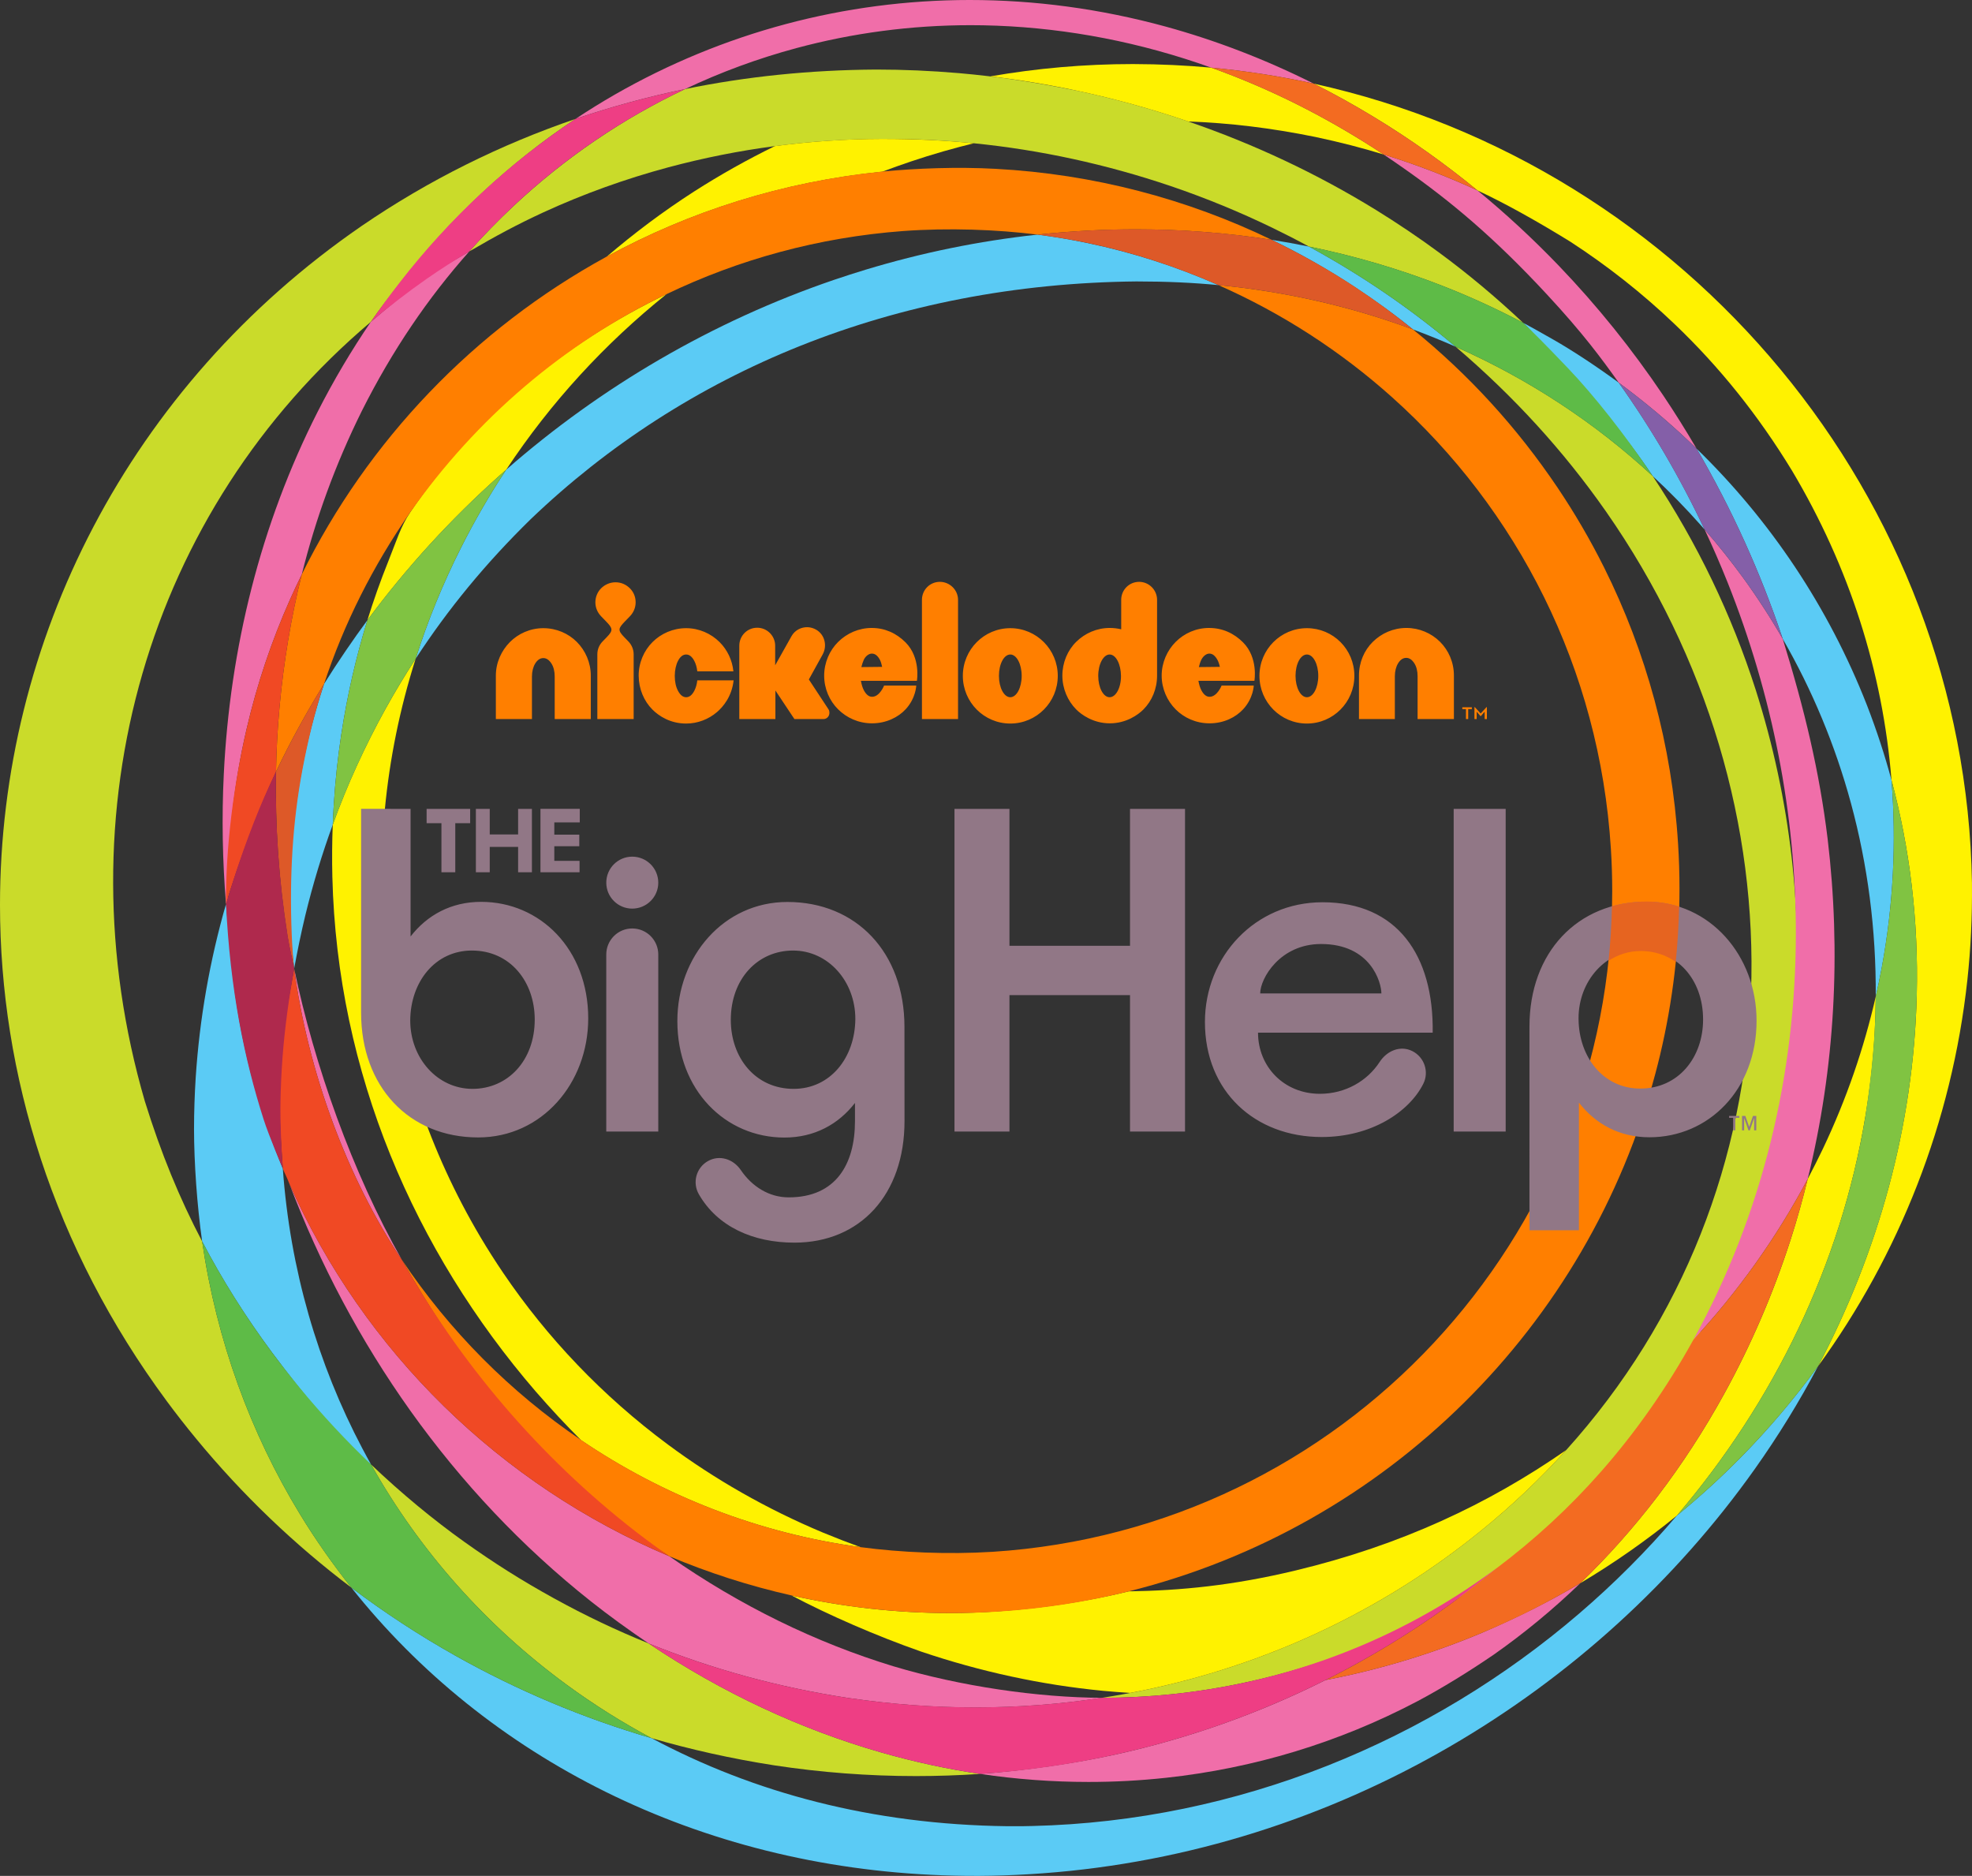 <?xml version="1.0" encoding="UTF-8" standalone="no"?>
<svg
   xmlns:dc="http://purl.org/dc/elements/1.1/"
   xmlns:cc="http://creativecommons.org/ns#"
   xmlns:rdf="http://www.w3.org/1999/02/22-rdf-syntax-ns#"
   xmlns:svg="http://www.w3.org/2000/svg"
   xmlns="http://www.w3.org/2000/svg"
   xmlns:sodipodi="http://sodipodi.sourceforge.net/DTD/sodipodi-0.dtd"
   xmlns:inkscape="http://www.inkscape.org/namespaces/inkscape"
   version="1.1"
   id="Layer_1"
   x="0px"
   y="0px"
   width="415.19"
   height="394.906"
   viewBox="0 0 415.19 394.906"
   enable-background="new 0 0 1000 951.121"
   xml:space="preserve"
   sodipodi:docname="Nickelodeon_The_Big_Help_2010.svg"
   inkscape:version="1.0.2-2 (e86c870879, 2021-01-15)"
   inkscape:export-filename="C:\Users\tjdru\OneDrive\Pictures\Logos\TV\nickelodeonthebighelplogo2010.png"
   inkscape:export-xdpi="231.2197"
   inkscape:export-ydpi="231.2197"><rect x="0" y="0" width="415.19" height="394.906" fill="#333333" stroke="none"/><defs
   id="defs1798">
	
	
	
	
	
	
	
	
	
	
	
	
	
	
	
	
	
	
	
	
	
	
	
	
	
	
	
	
	
	
	
	
	
	
	
	
	
	
	
	
	
	
	
	
	
	
	
	
	
	
	
	
	
	
	
	
	
	
	
	
	
	
	
	
	
	
	
	
	
	
	
	
	
	
	
	
	
	
	
	
	
	
	
	
	
	
	
	
	
	
	
	
	
	
	
	
	
	
	
	
	
	
	
	
	
	
	
	
	
	
	
	
	
</defs><sodipodi:namedview
   pagecolor="#ffffff"
   bordercolor="#666666"
   borderopacity="1"
   objecttolerance="10"
   gridtolerance="10"
   guidetolerance="10"
   inkscape:pageopacity="0"
   inkscape:pageshadow="2"
   inkscape:window-width="1366"
   inkscape:window-height="705"
   id="namedview1796"
   showgrid="false"
   inkscape:snap-global="true"
   inkscape:zoom="1"
   inkscape:cx="167.77249"
   inkscape:cy="245.12846"
   inkscape:window-x="-8"
   inkscape:window-y="-8"
   inkscape:window-maximized="1"
   inkscape:current-layer="layer1"
   showguides="true"
   inkscape:guide-bbox="true"
   inkscape:document-rotation="0"
   inkscape:snap-bbox="false"
   inkscape:bbox-nodes="true"
   inkscape:snap-nodes="true" />

<g
   inkscape:groupmode="layer"
   id="layer1"
   inkscape:label="Layer 1"
   transform="translate(-256.903,-278.11)"
   style="opacity:1"><g
     id="g3070"><path
       fill="#5bcbf5"
       d="m 653.097,481.776 c -0.38,2.047 -0.804,4.094 -1.272,6.138 0.098,-14.149 -1.712,-27.774 -5.206,-40.67 -3.33,-12.284 -8.187,-23.89 -14.371,-34.633 -4.644,-13.914 -10.744,-27.384 -18.148,-40.063 15.52,15.091 27.777,33.328 35.895,54.07 2.055,5.321 3.733,10.464 5.15,15.724 1.046,12.993 0.395,26.246 -2.047,39.434 z"
       id="path1571"
       style="stroke:none;stroke-width:0.415"
       sodipodi:nodetypes="cccccccc" /><path
       style="fill:#5bcbf5;fill-opacity:1;stroke:none;stroke-width:0.415"
       d="m 432.521,337.017 c 2.214,-0.751 4.403,-1.456 6.639,-2.135 11.707,-3.547 23.806,-6.039 36.179,-7.381 3.621,0.457 7.144,1.063 10.65,1.798 9.524,1.995 18.717,4.976 27.446,8.832 -5.361,-0.513 -10.82,-0.771 -17.265,-0.774 -51.092,0.511 -95.033,18.942 -127.53,50.048 -9.532,9.327 -17.43,18.95 -24.226,29.383 2.503,-7.895 5.683,-15.719 9.564,-23.412 2.874,-5.711 6.057,-11.195 9.504,-16.392 19.934,-17.45 43.398,-31.218 69.038,-39.968 z"
       id="path76"
       sodipodi:nodetypes="ccccccccccc" /><path
       style="fill:#5bcbf5;fill-opacity:1;stroke:none;stroke-width:0.415"
       d="m 563.393,351.112 c -2.918,-1.3 -6.151,-2.596 -8.989,-3.649 -3.926,-3.186 -8.117,-6.213 -12.353,-8.998 -5.557,-3.653 -11.385,-6.956 -17.407,-9.869 2.634,0.418 5.27,0.89 7.851,1.418 10.873,5.902 21.241,12.945 30.899,21.099 z"
       id="path1575"
       sodipodi:nodetypes="cccccc" /><path
       fill="#5bcbf5"
       d="m 615.793,389.581 c -0.269,-0.31 -0.538,-0.617 -0.815,-0.923 -3.192,-3.602 -6.56,-7.047 -10.107,-10.325 -5.809,-8.725 -13.067,-17.082 -18.414,-22.681 -5.347,-5.598 -6.806,-7.634 -8.873,-9.587 1.268,0.673 2.572,1.374 6.39,3.554 3.818,2.179 8.892,5.487 13.741,9.047 6.941,9.739 12.996,20.119 18.077,30.915 z"
       id="path1579"
       style="stroke:none;stroke-width:0.415"
       sodipodi:nodetypes="cccccccc" /><path
       fill="#5bcbf5"
       d="m 334.254,408.672 c -2.409,7.789 -4.256,15.843 -5.508,24.113 -0.722,4.776 -1.248,9.619 -1.557,14.532 -0.094,1.457 -0.171,2.923 -0.228,4.397 -2.259,6.187 -4.191,12.561 -5.777,19.094 -0.882,3.654 -1.715,7.728 -2.348,11.209 -0.244,-2.228 -0.566,-4.724 -0.7,-6.991 -0.742,-11.839 0.273,-23.863 2.36,-35.023 1.15,-6.112 2.708,-12.106 4.634,-17.918 2.883,-4.619 6.244,-9.517 9.125,-13.414 z"
       id="path1583"
       style="stroke:none;stroke-width:0.415"
       sodipodi:nodetypes="cccccccccc" /><path
       fill="#5bcbf5"
       d="m 474.247,662.514 c 43.481,-1.046 83.858,-17.918 115.087,-44.683 7.412,-6.353 14.314,-13.264 20.613,-20.654 4.783,-3.906 9.34,-8.068 13.662,-12.465 5.802,-5.907 11.19,-12.291 16.07,-18.981 -3.938,7.458 -8.418,14.722 -13.322,21.636 -33.424,47.098 -88.189,80.544 -149.876,85.101 -7.473,0.552 -14.151,0.673 -21.094,0.425 -51.541,-1.84 -96.052,-24.747 -124.517,-60.569 6.996,5.28 14.302,10.047 21.856,14.298 13.144,7.394 27.042,13.214 41.373,17.405 21.514,11.501 46.452,18.176 74.874,18.529 2.425,0.03 3.844,-0.009 5.275,-0.043 z"
       id="path1587"
       style="stroke:none;stroke-width:0.415"
       sodipodi:nodetypes="cccccccccccccc" /><path
       fill="#5bcbf5"
       d="m 297.753,515.81 c 0.007,-3.706 0.127,-7.294 0.353,-10.848 0.826,-12.569 2.998,-24.755 6.382,-36.544 0.192,2.362 0.424,4.725 0.701,7.08 0.33,5.231 0.922,10.387 1.761,15.447 1.92,11.572 5.141,22.671 9.495,33.155 1.537,21.253 7.367,41.162 16.75,58.941 0.614,1.166 1.217,2.27 1.829,3.362 0,0 -6.453,-4.289 -20.805,-23.516 -5.65,-7.601 -10.57,-15.432 -14.758,-23.442 -1.099,-7.817 -1.693,-16.53 -1.709,-23.636 z"
       id="path1591"
       style="stroke:none;stroke-width:0.415"
       sodipodi:nodetypes="ccccccccccc" /><path
       id="path1595"
       style="fill:#cadb2a;fill-opacity:1;stroke:none;stroke-width:0.415"
       d="m 563.393,351.113 c 12.298,10.505 22.712,21.925 31.584,34.597 43.031,61.598 41.328,142.672 -8.341,197.68 -5.394,5.968 -11.354,11.641 -17.885,16.939 -21.261,17.276 -45.642,28.346 -71.058,33.615 -2.926,0.607 -6.065,1.168 -8.765,1.583 4.855,0 9.687,-0.248 14.477,-0.737 3.628,-0.366 7.241,-0.876 10.816,-1.523 20.808,-3.764 41.968,-12.219 59.385,-25.239 16.198,-13.504 29.203,-28.965 39.068,-45.642 25.117,-42.447 28.589,-92.804 13.875,-139.068 -5.043,-15.739 -12.266,-30.843 -21.679,-44.985 -12.043,-11.161 -26.011,-20.364 -41.478,-27.22 z"
       sodipodi:nodetypes="ccccccccccccc" /><path
       id="path1599"
       style="fill:#cadb2a;fill-opacity:1;stroke:none;stroke-width:0.415"
       d="m 365.076,321.434 c -3.245,3.036 -6.372,6.235 -9.369,9.609 5.607,-3.272 10.131,-5.703 15.55,-8.206 8.504,-3.912 17.314,-7.072 26.32,-9.494 7.552,-2.017 14.888,-3.47 22.432,-4.472 7.608,-1.003 15.292,-1.518 23.219,-1.532 6.382,-0.011 12.558,0.312 18.713,0.931 13.929,1.399 27.766,4.38 41.503,9.028 7.488,2.557 14.52,5.455 21.378,8.779 2.58,1.248 5.141,2.562 7.672,3.936 9.72,1.984 19.088,4.755 28.024,8.241 5.867,2.287 11.588,4.922 17.067,7.811 -5.655,-5.338 -11.619,-10.323 -17.801,-14.869 -4.084,-3.025 -8.849,-6.21 -13.069,-8.818 -12.567,-7.744 -25.845,-13.963 -39.621,-18.688 -7.758,-2.656 -15.626,-4.827 -23.588,-6.512 -8.969,-1.802 -16.296,-2.934 -24.696,-3.671 -5.983,-0.507 -11.698,-0.754 -17.414,-0.754 -14.05,0.083 -27.431,1.482 -40.244,4.104 -13.04,6.169 -25.227,14.425 -36.076,24.578 z"
       sodipodi:nodetypes="cccccccccccccccccccc" /><path
       fill="#cadb2a"
       d="m 376.178,632.752 c -16.911,-12.389 -30.923,-28.149 -41.152,-46.347 6.397,6.099 13.165,11.672 19.545,16.225 6.38,4.552 12.194,8.215 18.921,11.928 6.727,3.713 13.272,6.806 19.959,9.511 15.61,10.474 32.095,18.107 48.844,22.92 6.943,1.999 13.959,3.519 20.951,4.558 -4.485,0.304 -9.01,0.456 -13.503,0.456 -10.001,-10e-5 -19.99,-0.76 -29.872,-2.267 -8.96,-1.393 -17.676,-3.352 -25.77,-5.709 -6.28,-3.358 -12.263,-7.125 -17.921,-11.275 z"
       id="path1607"
       style="stroke:none;stroke-width:0.415"
       sodipodi:nodetypes="ccccccccccc" /><path
       fill="#cadb2a"
       d="M 292.006,573.058 C 268.131,540.763 256.907,504.321 256.903,468.61 c -0.003,-55.479 27.095,-109.186 76.148,-142.937 14.147,-9.687 29.325,-17.165 45.021,-22.53 -13.862,9.197 -26.338,20.857 -37.032,34.643 -2.031,2.617 -4.165,5.31 -6.061,8.082 -47.015,39.748 -65.349,102.97 -47.581,164.072 3.425,11.014 7.278,20.369 12.064,29.505 3.062,20.951 10.184,40.326 20.609,57.439 3.257,5.349 6.917,10.55 10.798,15.44 -11.881,-8.982 -22.948,-19.512 -32.755,-31.448 -2.11,-2.555 -4.136,-5.154 -6.109,-7.818 z"
       id="path1611"
       style="stroke:none;stroke-width:0.415"
       sodipodi:nodetypes="cccccccccccc" /><path
       fill="#5ebb47"
       d="m 587.063,355.653 c 5.345,5.596 11.994,13.957 17.808,22.68 -12.039,-11.142 -26.011,-20.365 -41.478,-27.22 -9.654,-8.158 -20.029,-15.192 -30.899,-21.1 9.72,1.984 19.088,4.752 28.024,8.242 5.867,2.287 11.55,4.892 17.066,7.81 2.104,1.985 4.134,3.992 9.479,9.588 z"
       id="path1615"
       style="stroke:none;stroke-width:0.415"
       sodipodi:nodetypes="ccccccc" /><path
       fill="#5ebb47"
       d="m 320.071,596.886 c -10.425,-17.113 -17.547,-36.49 -20.609,-57.439 4.199,8.003 9.108,15.839 14.755,23.44 1.871,2.501 3.779,4.935 5.74,7.318 4.741,5.753 9.776,11.157 15.068,16.2 10.233,18.198 24.237,33.957 41.152,46.352 5.659,4.144 11.643,7.915 17.922,11.271 -14.326,-4.191 -28.228,-10.011 -41.372,-17.405 -7.558,-4.25 -14.816,-8.981 -21.857,-14.298 -3.922,-4.925 -7.542,-10.09 -10.799,-15.439 z"
       id="path1619"
       style="stroke:none;stroke-width:0.415"
       sodipodi:nodetypes="cccccccccc" /><path
       fill="#f06ea9"
       d="m 463.244,651.547 c 9.671,-0.703 20.157,-2.249 28.673,-4.114 15.121,-3.347 29.928,-8.55 44.079,-15.651 11.517,-2.208 22.574,-5.585 33.064,-10.002 7.554,-3.265 14.078,-6.535 20.557,-10.378 -5.74,5.532 -11.84,10.557 -18.172,15.004 -5.268,3.61 -11.188,7.24 -16.148,9.86 -16.565,8.717 -34.467,14.107 -52.902,16.098 -5.398,0.585 -10.837,0.876 -16.304,0.876 -7.583,0 -15.223,-0.563 -22.847,-1.694 z"
       id="path1623"
       style="stroke:none;stroke-width:0.415"
       sodipodi:nodetypes="cccccccccc" /><path
       style="fill:#f06ea9;fill-opacity:1;stroke:none;stroke-width:0.415"
       d="m 317.825,527.305 c 15.696,35.414 44.511,63.439 79.981,78.413 15.04,10.512 30.955,18.211 47.141,23.154 14.247,4.262 30.51,6.595 43.97,6.654 -8.819,1.357 -17.743,2.028 -26.684,2.028 -8.725,-3e-5 -17.462,-0.637 -26.726,-1.991 -14.711,-2.249 -28.646,-6.065 -42.057,-11.494 -4.254,-2.88 -8.378,-5.872 -12.107,-8.823 -14.595,-11.564 -27.254,-25.065 -37.967,-40.046 -10.637,-14.918 -19.158,-31.037 -25.55,-47.895 z"
       id="path80"
       sodipodi:nodetypes="cccccccccc" /><path
       style="fill:#f06ea9;fill-opacity:1;stroke:none;stroke-width:0.415"
       d="m 318.835,482.017 c 4.281,20.462 12.24,42.871 22.66,61.274 C 330.007,526.098 321.714,503.681 318.835,482.017 Z"
       id="path1627"
       sodipodi:nodetypes="ccc" /><path
       fill="#f06ea9"
       d="m 320.442,399.029 c -0.86,1.748 -1.688,3.512 -2.483,5.298 -3.885,8.731 -6.967,17.865 -9.157,27.319 -2.642,11.393 -4.003,23.312 -3.91,35.438 -0.139,0.46 -0.27,0.872 -0.404,1.334 -0.746,-9.077 -0.912,-18.197 -0.472,-27.24 1.284,-26.594 7.746,-52.71 19.769,-76.389 3.388,-6.659 7.126,-12.964 11.195,-18.921 3.694,-3.127 7.591,-6.46 11.652,-9.287 2.967,-2.071 5.993,-3.691 9.075,-5.539 -8.647,9.722 -16.222,20.829 -22.633,33.6 -5.575,11.246 -9.709,22.655 -12.632,34.387 z"
       id="path1631"
       style="stroke:none;stroke-width:0.415"
       sodipodi:nodetypes="cccccccccccc" /><path
       fill="#f06ea9"
       d="m 461.103,278.11 c 13.593,0 27.413,1.825 41.232,5.6 10.475,2.875 20.945,6.88 31.145,11.998 -7.004,-1.541 -14.261,-2.674 -21.554,-3.355 -14.962,-5.357 -30.092,-8.245 -45.162,-8.835 -1.951,-0.073 -3.724,-0.106 -5.49,-0.106 -12.541,0 -24.861,1.641 -36.709,4.83 -8.052,2.166 -15.883,5.047 -23.414,8.614 -7.803,1.614 -15.512,3.706 -23.079,6.287 2.683,-1.776 5.398,-3.466 8.258,-5.109 22.715,-13.024 48.321,-19.924 74.772,-19.924 z"
       id="path1635"
       style="stroke:none;stroke-width:0.415"
       sodipodi:nodetypes="ccccccccccc" /><path
       fill="#f06ea9"
       d="m 641.697,454.693 c 2.854,23.892 1.574,48.173 -4.199,71.618 -6.613,12.461 -14.777,23.84 -24.07,33.844 14.663,-26.587 21.571,-56.08 21.579,-85.607 0.004,-25.053 -4.941,-50.169 -14.365,-73.813 -1.555,-3.883 -3.149,-7.542 -4.849,-11.156 2.842,3.251 5.532,6.629 8.08,10.119 3.009,4.146 5.822,8.478 8.374,12.913 4.626,14.953 7.728,27.962 9.45,42.081 z"
       id="path1651"
       style="stroke:none;stroke-width:0.415"
       sodipodi:nodetypes="ccccccccc" /><path
       fill="#f06ea9"
       d="m 552.447,313.538 c -1.403,-0.991 -2.813,-1.959 -4.244,-2.907 6.682,2.059 13.308,4.583 19.768,7.563 5.962,4.896 11.608,10.121 17.071,15.797 8.207,8.556 15.512,17.662 22.004,27.306 2.461,3.661 4.824,7.443 7.054,11.251 -1.203,-1.17 -2.452,-2.35 -3.692,-3.481 -4.036,-3.673 -8.272,-7.143 -12.691,-10.401 -3.698,-5.179 -7.484,-10.336 -15.079,-18.529 -11.263,-12.15 -20.419,-19.746 -30.191,-26.599 z"
       id="path1655"
       style="stroke:none;stroke-width:0.415"
       sodipodi:nodetypes="cccccccccc" /><path
       fill="#845fa8"
       d="m 632.247,412.612 c -2.568,-4.46 -5.365,-8.768 -8.378,-12.913 -2.544,-3.49 -5.239,-6.87 -8.077,-10.117 -5.084,-10.796 -11.286,-21.386 -18.077,-30.915 4.428,3.257 8.655,6.729 12.687,10.402 1.244,1.128 2.466,2.279 3.696,3.48 7.43,12.705 13.504,26.149 18.148,40.063 z"
       id="path1659"
       style="stroke:none;stroke-width:0.415"
       sodipodi:nodetypes="ccccccc" /><path
       style="fill:#fff200;fill-opacity:1;stroke:none;stroke-width:0.415"
       d="m 586.63,583.387 c -5.389,5.975 -11.354,11.643 -17.878,16.942 -21.265,17.276 -45.645,28.351 -71.064,33.615 -0.933,0.198 -1.871,0.381 -2.812,0.554 -1.912,-0.121 -3.812,-0.261 -5.712,-0.44 -13.026,-1.254 -25.88,-4.055 -38.302,-8.254 -9.416,-3.293 -19.497,-7.689 -27.312,-11.826 10.824,2.433 22.056,3.715 33.561,3.715 12.621,-0.047 26.294,-1.842 37.434,-4.576 10.955,-0.171 21.875,-1.21 35.179,-4.408 22.152,-5.324 40.488,-13.931 56.905,-25.321 z"
       id="path64"
       sodipodi:nodetypes="ccccccccccc" /><path
       style="fill:#fff200;fill-opacity:1;stroke:none;stroke-width:0.415"
       d="m 338.072,427.331 c 1.993,-3.598 4.11,-7.114 6.343,-10.545 -13.356,42.056 -7.567,85.945 13.617,121.708 1.562,2.627 3.152,5.129 4.819,7.587 9.255,13.656 20.886,25.892 34.653,36.112 9.846,7.302 20.768,13.568 32.697,18.566 2.82,1.159 5.348,2.134 7.888,3.052 -21.494,-2.928 -41.54,-10.794 -58.848,-22.525 -3.198,-3.19 -6.305,-6.523 -9.542,-10.242 -25.53,-29.624 -41.809,-67.04 -42.82,-108.365 -0.09,-3.669 -0.059,-7.333 0.081,-10.965 3.093,-8.516 6.821,-16.626 11.111,-24.382 z"
       id="path1663"
       sodipodi:nodetypes="ccccccccccccc" /><path
       style="fill:#fff200;fill-opacity:1;stroke:none;stroke-width:0.415"
       d="m 397.219,340.041 c -12.875,10.329 -24.318,22.702 -33.736,36.943 -0.465,0.407 -0.934,0.821 -1.398,1.235 -10.316,9.201 -19.665,19.439 -27.83,30.452 1.28,-4.134 2.724,-8.23 4.422,-12.449 1.698,-4.219 2.57,-7.267 4.59,-10.254 13.552,-20.035 32.353,-35.542 53.952,-45.927 z"
       id="path68"
       sodipodi:nodetypes="ccccccc" /><path
       style="fill:#fff200;fill-opacity:1;stroke:none;stroke-width:0.415"
       d="m 442.455,307.351 c 7.155,-0.01 13.331,0.304 19.484,0.921 -1.978,0.479 -3.946,1.001 -6.452,1.711 -4.69,1.352 -8.778,2.752 -12.827,4.271 -20.93,2.107 -40.538,8.351 -58.003,17.875 5.711,-4.884 11.746,-9.429 18.326,-13.67 5.643,-3.613 11.276,-6.756 17.062,-9.593 7.571,-1 15.256,-1.505 22.411,-1.515 z"
       id="path1667"
       sodipodi:nodetypes="cccccccc" /><path
       fill="#fff200"
       d="m 543.893,307.868 c 1.456,0.897 2.891,1.821 4.309,2.764 -4.513,-1.386 -9.058,-2.568 -14.365,-3.692 -9.362,-1.909 -18.075,-2.937 -26.775,-3.263 -7.726,-2.642 -15.594,-4.813 -23.556,-6.501 -5.981,-1.268 -12.015,-2.27 -18.073,-2.992 9.74,-1.696 19.765,-2.589 30.002,-2.589 5.771,0.014 11.168,0.276 16.491,0.759 10.832,3.867 21.509,9.013 31.967,15.514 z"
       id="path1671"
       style="stroke:none;stroke-width:0.415"
       sodipodi:nodetypes="ccccccccc" /><path
       fill="#80c342"
       d="m 362.084,378.221 c 0.465,-0.414 0.933,-0.827 1.398,-1.237 -3.449,5.214 -6.629,10.683 -9.503,16.391 -3.882,7.698 -7.061,15.521 -9.564,23.412 -2.234,3.426 -4.35,6.947 -6.343,10.545 -4.293,7.756 -8.007,15.897 -11.11,24.382 0.06,-1.474 0.134,-2.935 0.228,-4.397 0.31,-4.914 0.835,-9.756 1.561,-14.532 1.247,-8.269 3.092,-16.306 5.504,-24.113 8.172,-11.029 17.515,-21.251 27.829,-30.45 z"
       id="path1675"
       style="stroke:none;stroke-width:0.415"
       sodipodi:nodetypes="cccccccccc" /><path
       fill="#fff200"
       d="m 589.617,611.402 c 11.526,-11.109 21.802,-24.429 30.302,-39.87 5.74,-10.433 10.364,-21.268 13.948,-32.346 1.382,-4.279 2.564,-8.529 3.632,-12.875 1.103,-2.104 2.305,-4.475 3.225,-6.413 4.966,-10.47 8.643,-21.19 11.101,-31.984 -0.012,2.465 -0.09,4.943 -0.22,7.441 -0.322,5.971 -0.991,11.891 -1.957,17.719 -5.162,31.268 -19.288,60.174 -39.701,84.104 -6.393,5.21 -13.224,9.994 -20.331,14.224 z"
       id="path1685"
       style="stroke:none;stroke-width:0.415"
       sodipodi:nodetypes="cccccccccc" /><path
       fill="#fff200"
       d="m 639.679,565.732 c 12.667,-24 20.116,-50.586 20.785,-78.14 0.387,-15.794 -1.484,-30.964 -5.32,-45.25 -1.831,-22.817 -8.864,-44.845 -20.927,-65.12 -7.127,-11.695 -15.288,-21.887 -24.824,-30.966 -6.653,-6.346 -13.976,-12.142 -21.922,-17.3 -6.67,-4.114 -13.443,-7.932 -19.5,-10.761 -6.849,-5.614 -14.117,-10.789 -21.79,-15.443 -4.199,-2.552 -8.435,-4.898 -12.695,-7.039 78.741,17.337 137.261,87.14 138.598,168.253 0.069,7.232 -0.257,13.832 -0.964,20.43 -3.265,30.041 -14.412,57.933 -31.441,81.336 z"
       id="path1689"
       style="stroke:none;stroke-width:0.415"
       sodipodi:nodetypes="cccccccccccc" /><path
       fill="#80c342"
       d="m 623.604,584.71 c -4.313,4.399 -8.875,8.561 -13.657,12.47 20.392,-23.914 34.539,-52.839 39.705,-84.11 1.366,-8.957 2.11,-16.852 2.173,-25.156 0.465,-2.044 0.893,-4.091 1.272,-6.137 2.442,-13.188 3.09,-26.435 2.047,-39.435 3.841,14.29 5.704,29.458 5.32,45.249 -0.668,27.554 -8.089,54.104 -20.785,78.141 -4.909,6.734 -10.269,13.071 -16.075,18.978 z"
       id="path1693"
       style="stroke:none;stroke-width:0.415"
       sodipodi:nodetypes="ccccccccc" /><path
       fill="#f36b21"
       d="m 594.027,587.867 c 7.212,-8.207 13.731,-17.447 19.402,-27.712 9.324,-10.052 17.438,-21.349 24.07,-33.844 -1.048,4.312 -2.255,8.595 -3.633,12.874 -3.584,11.081 -8.208,21.913 -13.948,32.346 -8.5,15.444 -18.733,28.732 -30.301,39.871 -1.963,1.171 -3.908,2.274 -5.877,3.338 -4.754,2.581 -9.655,4.935 -14.681,7.044 -10.489,4.413 -21.546,7.789 -33.063,9.999 1.133,-0.569 2.255,-1.148 3.38,-1.737 11.212,-5.908 21.987,-13.026 32.503,-21.708 8.148,-6.121 15.441,-12.846 22.148,-20.47 z"
       id="path1697"
       style="stroke:none;stroke-width:0.415"
       sodipodi:nodetypes="cccccccccccc" /><path
       fill="#f36b21"
       d="m 546.18,302.752 c 7.672,4.655 14.938,9.823 21.791,15.443 -6.482,-2.99 -13.083,-5.507 -19.769,-7.56 -1.419,-0.944 -2.854,-1.868 -4.309,-2.768 -10.458,-6.497 -21.168,-11.648 -31.967,-15.513 7.293,0.674 14.501,1.806 21.554,3.355 4.314,2.154 8.501,4.493 12.7,7.043 z"
       id="path1703"
       style="stroke:none;stroke-width:0.415"
       sodipodi:nodetypes="ccccccc" /><path
       style="fill:#ff7f00;fill-opacity:1;stroke:none;stroke-width:0.415"
       d="m 554.403,347.463 c -12.81,-4.752 -26.598,-7.954 -40.969,-9.332 13.417,5.928 25.749,13.923 36.574,23.618 26.284,23.532 43.688,57.025 46.056,95.079 0.192,2.963 0.279,5.913 0.279,8.842 -0.02,72.998 -56.748,134.407 -130.478,139.123 -9.311,0.583 -19.3,0.146 -27.766,-0.981 -21.506,-2.93 -41.554,-10.825 -58.869,-22.557 -14.864,-10.069 -27.707,-22.959 -37.736,-37.968 12.308,21.746 27.849,41.325 48.436,57.313 2.546,1.956 5.654,3.566 7.885,5.122 8.232,3.472 16.819,6.238 25.707,8.244 10.853,2.444 22.085,3.725 33.586,3.725 3.31,-1.1e-4 6.646,-0.108 10.001,-0.322 9.41,-0.605 18.575,-2.046 27.439,-4.254 54.499,-13.584 96.805,-55.971 110.896,-109.057 l 2.3e-4,2.1e-4 c 0.344,-1.278 0.661,-2.556 0.971,-3.843 2.678,-11.268 4.096,-22.996 4.093,-35.006 0,-3.136 -0.099,-6.291 -0.299,-9.46 -1.296,-20.87 -6.756,-40.482 -15.576,-58.175 -2.922,-5.841 -6.155,-11.389 -9.779,-16.783 -8.524,-12.663 -18.72,-23.833 -30.45,-33.33 z"
       id="path2197"
       sodipodi:nodetypes="ccccccccccccccccccccccc" /><path
       style="fill:#ff7f00;fill-opacity:1;stroke:none;stroke-width:0.415"
       d="m 397.22,340.041 c 15.222,-7.316 32.018,-11.964 49.834,-13.295 9.5,-0.693 19.682,-0.334 28.286,0.754 7.217,-0.758 13.943,-1.107 20.735,-1.111 9.776,0 19.321,0.755 28.568,2.207 -17.788,-8.598 -37.465,-13.84 -58.164,-14.947 -8.023,-0.44 -16.652,-0.11 -23.839,0.578 -20.923,2.101 -40.517,8.354 -58.061,17.934 -27.836,15.233 -50.239,38.686 -64.137,66.868 -1.17,4.646 -2.115,9.295 -2.898,14.004 -1.492,9.034 -2.378,18.32 -2.529,27.532 3,-6.295 6.433,-12.538 10.114,-18.48 4.228,-12.765 10.257,-24.755 18.126,-36.109 13.942,-19.779 32.362,-35.549 53.964,-45.935 z"
       id="path1707"
       sodipodi:nodetypes="cccccccccccccc" /><path
       fill="#f04924"
       d="m 341.494,543.288 c 12.313,21.743 28.754,41.328 49.339,57.313 2.548,1.955 4.75,3.565 6.972,5.118 -35.469,-14.974 -64.285,-42.999 -79.981,-78.413 -0.419,-1.165 -1.061,-2.325 -1.379,-3.204 -0.31,-4.505 -0.731,-9.73 -0.642,-14.347 -0.449,-9.485 1.578,-19.66 3.031,-27.738 2.883,21.663 11.171,44.085 22.659,61.271 z"
       id="path1719"
       style="stroke:none;stroke-width:0.415"
       sodipodi:nodetypes="cccccccc" /><path
       fill="#f04924"
       d="m 308.807,431.649 c 2.185,-9.456 5.267,-18.589 9.153,-27.324 0.795,-1.781 1.623,-3.549 2.483,-5.298 -1.154,4.625 -2.116,9.297 -2.895,14.007 -1.496,9.034 -2.378,18.318 -2.532,27.532 -4.013,8.594 -8.089,19.686 -10.527,27.853 -0.09,-12.129 1.668,-25.381 4.319,-36.77 z"
       id="path1721"
       style="stroke:none;stroke-width:0.415"
       sodipodi:nodetypes="ccccccc" /><path
       fill="#ee3e84"
       d="m 393.449,624.069 c 15.614,10.48 32.092,18.102 48.848,22.923 6.938,1.995 13.954,3.515 20.946,4.555 2.222,-0.153 4.424,-0.343 6.634,-0.572 7.391,-0.755 14.754,-1.931 22.039,-3.54 16.328,-3.614 32.293,-9.393 47.459,-17.393 11.212,-5.907 21.987,-13.026 32.13,-21.395 0.208,-0.176 0.437,-0.355 0.645,-0.526 -17.388,12.966 -37.174,21.392 -57.929,25.144 -8.317,1.503 -16.789,2.259 -25.338,2.259 -17.442,2.676 -35.249,2.684 -53.379,0.039 -14.713,-2.247 -28.647,-6.069 -42.056,-11.494 z"
       id="path1733"
       style="stroke:none;stroke-width:0.415"
       sodipodi:nodetypes="ccccccccccccc" /><path
       fill="#ee3e84"
       d="m 334.98,345.869 c 3.702,-3.127 7.722,-6.248 11.774,-9.069 2.972,-2.076 5.863,-3.904 8.953,-5.757 2.993,-3.365 6.254,-6.704 9.491,-9.731 10.836,-10.142 22.908,-18.275 35.953,-24.456 -7.811,1.617 -15.5,3.702 -23.079,6.287 -13.865,9.202 -26.377,20.722 -37.079,34.521 -2.03,2.613 -4.122,5.44 -6.014,8.205 z"
       id="path1735"
       style="stroke:none;stroke-width:0.415"
       sodipodi:nodetypes="cccccccc" /><path
       fill="#917786"
       d="m 622.263,513.431 v 2.631 h -0.457 v -2.631 h -0.852 v -0.406 h 2.157 v 0.406 z m 3.959,2.631 v -2.535 h -0.017 l -0.889,2.535 h -0.289 l -0.893,-2.535 h -0.016 v 2.535 H 623.674 v -3.036 h 0.697 l 0.811,2.304 0.799,-2.304 h 0.693 v 3.036 z"
       id="path1737"
       style="stroke:none;stroke-width:0.415"
       sodipodi:nodetypes="ccccccccccccccccccccccccc" /><path
       fill="#dd5928"
       d="m 318.322,474.796 c -0.485,-12.102 0.159,-23.491 2.25,-34.645 1.162,-6.158 2.612,-12.208 4.557,-18.066 -3.694,5.958 -7.093,12.165 -10.114,18.48 -0.191,11.318 0.551,22.743 2.412,34.555 0.446,2.724 0.98,4.725 1.408,6.896 -0.249,-2.255 -0.42,-4.927 -0.513,-7.221 z"
       id="path1739"
       style="stroke:none;stroke-width:0.415"
       sodipodi:nodetypes="ccccccc" /><path
       fill="#af294d"
       d="m 315.015,440.565 c -0.84,1.749 -1.659,3.502 -2.438,5.28 -3.037,6.935 -5.936,15.293 -8.089,22.573 0.868,18.043 3.857,32.632 7.902,45.295 1.146,3.59 4.056,10.387 4.056,10.387 -0.306,-4.491 -0.575,-9.596 -0.489,-14.197 0.061,-3.061 0.2,-6.138 0.433,-9.235 0.477,-6.297 1.365,-12.596 2.445,-18.652 -0.428,-2.179 -0.929,-4.221 -1.374,-6.944 -1.867,-11.813 -2.638,-23.194 -2.446,-34.508 z"
       id="path1741"
       style="stroke:none;stroke-width:0.415"
       sodipodi:nodetypes="cccccccccc" /><path
       fill="#dd5928"
       d="m 475.339,327.5 c 3.572,0.463 7.208,1.061 10.694,1.79 9.52,1.996 18.672,4.989 27.4,8.841 14.404,1.374 28.139,4.574 40.969,9.332 -3.946,-3.202 -8.048,-6.207 -12.308,-9.004 -5.537,-3.641 -11.456,-6.959 -17.453,-9.863 -9.736,-1.541 -19.659,-2.29 -29.982,-2.211 -6.531,0.03 -13.3,0.47 -19.321,1.115 z"
       id="path1743"
       style="stroke:none;stroke-width:0.415"
       sodipodi:nodetypes="cccccccc" /><path
       id="polygon1745"
       style="fill:#917786;stroke:none;stroke-width:0.415"
       d="m 457.862,448.39 v 67.927 h 11.575 v -28.715 h 25.382 v 28.716 h 11.582 v -67.929 h -11.582 v 28.828 h -25.382 v -28.828 z m 105.103,0 v 67.929 h 10.946 v -67.929 z M 358.194,467.964 c -6.315,0 -11.358,2.793 -14.848,7.287 V 448.39 l -10.416,-0.005 -8.5e-4,42.903 c -8.6e-4,15.604 10.115,26.271 24.649,26.271 13.421,6e-5 23.169,-11.417 23.169,-25.06 0,-14.553 -10.115,-24.535 -22.553,-24.535 z m 12.499,-19.578 v 13.353 h 8.231 v -2.41 h -5.316 v -3.069 h 5.259 v -2.445 h -5.259 v -2.577 h 5.361 v -2.852 z m -13.597,0.003 v 13.35 h 2.919 v -5.346 h 5.973 v 5.346 h 2.907 v -13.35 h -2.907 v 5.382 h -5.973 v -5.382 z m -10.374,0 v 3.012 h 3.122 v 10.338 h 2.915 v -10.338 h 3.134 v -3.012 z m 43.295,10.061 c -3.021,0 -5.466,2.445 -5.466,5.481 0,3.008 2.444,5.457 5.466,5.457 3.021,0 5.481,-2.45 5.481,-5.457 0,-3.036 -2.46,-5.481 -5.481,-5.481 z m 188.9,78.65 h 10.416 v -26.87 c 3.489,4.497 8.534,7.294 14.844,7.294 12.447,0 22.557,-9.986 22.557,-24.538 0,-13.64 -9.752,-25.06 -23.169,-25.06 -14.538,4e-5 -24.645,10.669 -24.645,26.271 z M 422.063,517.584 c 6.319,0 11.362,-2.793 14.848,-7.284 v 3.818 c 0,9.114 -4.053,16.057 -13.955,16.057 -4.101,0 -7.701,-2.242 -10.086,-5.753 -1.586,-2.338 -4.517,-3.27 -6.963,-1.86 -2.438,1.413 -3.273,4.528 -1.855,6.979 3.934,6.828 11.426,10.166 20.107,10.166 13.853,0 23.182,-10.133 23.182,-25.589 l -0.013,-19.858 c 0,-15.604 -10.115,-26.271 -24.645,-26.271 -13.417,0 -23.169,11.421 -23.169,25.06 -10e-6,14.557 10.115,24.535 22.55,24.535 z m 113.276,-49.533 c -14.188,0 -24.747,11.409 -24.747,25.212 0,14.647 10.559,24.208 24.592,24.208 10.412,0 18.382,-5.238 21.379,-11.197 1.277,-2.534 0.222,-5.616 -2.298,-6.887 -2.527,-1.268 -5.342,-0.092 -6.895,2.295 -2.593,3.978 -7.191,6.692 -12.573,6.692 -7.555,0 -13.026,-5.705 -13.026,-12.875 h 36.774 c 0.232,-16.189 -7.404,-27.449 -23.206,-27.449 z m -145.324,5.516 c -3.017,0 -5.467,2.451 -5.467,5.487 v 37.264 h 10.951 v -37.264 c 0,-3.035 -2.455,-5.487 -5.484,-5.487 z m 145.016,3.272 c 10.485,0 12.714,8.1 12.714,10.408 h -25.517 c 0,-3.156 4.168,-10.408 12.803,-10.408 z m 67.22,30.433 c -7.726,0 -12.929,-6.554 -12.995,-14.633 v -0.025 l -0.003,-0.125 c 0,-7.897 5.744,-14.341 13.111,-14.341 7.424,4.2e-4 13.111,5.934 13.111,14.594 -2.1e-4,7.959 -5.161,14.529 -13.225,14.529 z M 356.261,478.214 c 8.068,-10e-6 13.226,6.565 13.226,14.532 0,8.657 -5.684,14.587 -13.108,14.587 -7.367,0 -13.108,-6.436 -13.105,-14.412 0.064,-8.156 5.262,-14.708 12.987,-14.708 z m 80.727,14.411 c -0.066,8.16 -5.263,14.708 -12.993,14.708 -8.061,0 -13.229,-6.564 -13.229,-14.522 0,-8.658 5.691,-14.597 13.115,-14.597 7.367,2e-5 13.112,6.446 13.107,14.412 z"
       sodipodi:nodetypes="cccccccccccccccccccccccccccccccccccccccccccccccccccccccccccccccccccccccccccccccccccccccccccccccccccccccccccccccccccccccccccc" /><path
       fill="#e66420"
       d="m 595.576,480.366 c 1.965,-1.299 4.284,-2.055 6.788,-2.055 2.76,0 5.279,0.822 7.355,2.296 0.383,-3.777 0.624,-7.79 0.717,-11.639 -2.149,-0.693 -4.448,-1.07 -6.874,-1.07 -2.577,0 -5.002,0.353 -7.269,0.991 -0.086,3.798 -0.331,7.754 -0.718,11.479 z"
       id="path1757"
       style="stroke:none;stroke-width:0.415"
       sodipodi:nodetypes="ccccccc" /><path
       inkscape:connector-curvature="0"
       id="path3453-6-1"
       style="fill:#ff7f00;fill-opacity:1;stroke:none;stroke-width:0.467"
       d="m 451.012,404.385 v 25.097 h 7.599 v -25.097 c 0,-2.084 -1.75,-3.788 -3.823,-3.788 -2.118,8e-5 -3.776,1.705 -3.776,3.788 z m -67.514,-2.462 c -0.783,0.758 -1.243,1.846 -1.243,2.983 0,1.184 0.484,2.203 1.243,2.984 l 0.921,0.947 c 1.542,1.586 1.634,1.964 0.184,3.456 l -0.829,0.853 c -0.69,0.711 -1.105,1.657 -1.105,2.699 v 13.638 h 7.645 v -13.638 c 0,-1.042 -0.438,-2.012 -1.105,-2.699 l -0.828,-0.853 c -1.473,-1.516 -1.359,-1.87 0.184,-3.456 l 0.921,-0.947 c 0.76,-0.781 1.244,-1.8 1.244,-2.984 0,-1.184 -0.461,-2.225 -1.244,-2.983 -0.783,-0.758 -1.796,-1.232 -2.993,-1.232 -1.151,7e-5 -2.211,0.474 -2.993,1.232 z m 43.48,8.222 c -1.349,-0.051 -2.712,0.611 -3.415,1.863 l -3.454,6.156 v -4.119 c 0,-2.083 -1.704,-3.788 -3.776,-3.788 -2.118,0 -3.776,1.705 -3.776,3.788 v 15.437 h 7.599 v -6.013 l 4.006,6.013 h 6.125 c 0.694,0 1.243,-0.569 1.243,-1.326 0,-0.237 -0.045,-0.498 -0.184,-0.71 l -4.145,-6.297 2.902,-5.256 c 1.009,-1.828 0.455,-4.159 -1.336,-5.209 -0.566,-0.332 -1.177,-0.515 -1.79,-0.538 z m -62.73,3.142 c -1.784,1.811 -2.947,4.308 -2.947,7.055 v 9.139 h 7.599 v -8.95 c 0,-1.089 0.26,-2.046 0.691,-2.746 0.444,-0.721 1.013,-1.137 1.704,-1.137 0.691,0 1.244,0.426 1.704,1.137 0.461,0.71 0.691,1.657 0.691,2.746 v 8.95 h 7.599 v -9.139 c 0,-2.746 -1.128,-5.28 -2.947,-7.103 -1.773,-1.777 -4.283,-2.888 -7.046,-2.888 -2.763,7e-5 -5.284,1.148 -7.046,2.936 z m 37.118,-2.936 c -2.763,0 -5.296,1.137 -7.092,2.936 -1.796,1.799 -2.924,4.356 -2.901,7.103 0.023,2.746 1.102,5.307 2.901,7.103 1.378,1.376 3.776,2.936 7.092,2.936 2.441,0 4.735,-0.909 6.493,-2.415 1.282,-1.098 3.131,-3.267 3.5,-6.677 h -7.645 c -0.092,0.852 -0.318,1.612 -0.645,2.225 -0.456,0.855 -1.013,1.326 -1.704,1.326 -0.691,0 -1.243,-0.474 -1.704,-1.326 -0.461,-0.852 -0.691,-1.941 -0.691,-3.172 0,-1.231 0.268,-2.372 0.691,-3.173 0.452,-0.857 1.013,-1.325 1.704,-1.325 0.691,0 1.248,0.471 1.704,1.325 0.327,0.613 0.553,1.374 0.645,2.226 h 7.599 c -0.23,-2.368 -1.29,-4.545 -2.901,-6.156 -1.797,-1.798 -4.329,-2.936 -7.046,-2.936 z m 144.559,2.889 c -1.807,1.788 -2.902,4.309 -2.902,7.103 v 9.139 h 7.553 v -8.997 c 0,-1.089 0.26,-2.046 0.691,-2.746 0.444,-0.721 1.013,-1.137 1.704,-1.137 0.691,0 1.244,0.426 1.704,1.137 0.461,0.71 0.691,1.657 0.691,2.746 v 8.997 h 7.645 v -9.186 c 0,-2.746 -1.117,-5.292 -2.947,-7.103 -1.808,-1.788 -4.329,-2.888 -7.046,-2.888 -2.763,7e-5 -5.261,1.125 -7.092,2.936 z M 440.465,410.304 c -2.763,0 -5.261,1.125 -7.092,2.936 -1.807,1.788 -2.947,4.356 -2.947,7.103 0,2.746 1.116,5.292 2.947,7.103 1.761,1.741 4.237,2.936 7.138,2.936 2.947,0 5.509,-1.255 7.092,-2.983 2.149,-2.347 2.21,-4.972 2.21,-4.972 h -6.769 c 0,0 -0.921,2.368 -2.533,2.368 -0.691,0 -1.236,-0.477 -1.704,-1.325 -0.315,-0.572 -0.507,-1.279 -0.645,-2.036 h 11.789 c 0,0 0.85,-4.85 -2.394,-8.097 -1.914,-1.915 -4.329,-3.031 -7.092,-3.031 z m 2.164,8.192 -4.375,0.047 c 0.138,-0.568 0.317,-1.092 0.506,-1.516 0.318,-0.712 1.014,-1.325 1.704,-1.325 0.691,-4e-5 1.254,0.467 1.704,1.325 0.195,0.373 0.368,0.995 0.461,1.469 z m 68.848,-8.192 c -2.763,0 -5.25,1.136 -7.046,2.936 -1.796,1.799 -2.947,4.356 -2.947,7.103 0,2.746 1.151,5.304 2.947,7.103 1.75,1.752 4.237,2.936 7.138,2.936 2.993,0 5.508,-1.255 7.091,-2.983 2.15,-2.347 2.211,-4.972 2.211,-4.972 h -6.769 c 0,0 -0.921,2.368 -2.533,2.368 -0.691,0 -1.237,-0.477 -1.704,-1.325 -0.315,-0.572 -0.507,-1.279 -0.645,-2.036 h 11.79 c 0,0 0.849,-4.85 -2.395,-8.097 -1.914,-1.915 -4.329,-3.031 -7.138,-3.031 z m 2.257,8.192 -4.421,0.047 c 0.138,-0.568 0.303,-1.098 0.506,-1.516 0.35,-0.72 1.013,-1.325 1.704,-1.325 0.691,-4e-5 1.23,0.48 1.704,1.325 0.217,0.387 0.414,0.995 0.506,1.469 z m -44.119,-8.145 c -5.526,0 -9.993,4.499 -9.993,10.039 0,5.54 4.467,10.038 9.993,10.038 5.526,0 9.994,-4.498 9.994,-10.038 0,-5.54 -4.468,-10.039 -9.994,-10.039 z m 0,5.541 c 1.336,0 2.395,2.036 2.395,4.498 0,2.462 -1.06,4.498 -2.395,4.498 -1.336,0 -2.394,-2.036 -2.394,-4.498 0,-2.51 1.059,-4.498 2.394,-4.498 z m 23.349,-11.507 v 6.203 c -0.783,-0.189 -1.612,-0.284 -2.395,-0.284 -2.763,0 -5.261,1.125 -7.092,2.936 -1.807,1.788 -2.902,4.356 -2.902,7.103 0,2.746 1.137,5.318 2.902,7.103 1.137,1.151 3.638,2.936 7.092,2.936 3.454,0 5.955,-1.786 7.092,-2.936 1.764,-1.785 2.856,-4.309 2.856,-7.103 v -15.957 c 0,-2.083 -1.704,-3.788 -3.777,-3.788 -2.118,4e-5 -3.776,1.705 -3.776,3.788 z m -2.441,11.507 c 1.336,0 2.372,2.036 2.395,4.498 0.023,2.463 -1.06,4.498 -2.395,4.498 -1.336,0 -2.394,-2.036 -2.394,-4.498 0,-2.51 1.105,-4.498 2.394,-4.498 z m 41.54,-5.541 c -5.526,0 -9.994,4.499 -9.994,10.039 0,5.54 4.468,10.038 9.994,10.038 5.526,0 9.993,-4.498 9.993,-10.038 0,-5.588 -4.467,-10.039 -9.993,-10.039 z m 0,5.541 c 1.336,0 2.394,2.036 2.394,4.498 0,2.462 -1.059,4.498 -2.394,4.498 -1.336,0 -2.395,-2.036 -2.395,-4.498 0,-2.51 1.06,-4.498 2.395,-4.498 z m 35.275,11.079 v 2.51 h 0.466 v -1.558 l 0.799,0.926 h 0.091 l 0.793,-0.926 v 1.558 h 0.469 v -2.51 h -0.076 l -1.231,1.34 -1.235,-1.34 z m -2.554,0.037 v 0.386 h 0.768 v 2.087 h 0.468 v -2.087 h 0.769 v -0.386 z"
       sodipodi:nodetypes="cccccccccccccccccccccccccccccccccccccccccccccccccccccccccccccccccccccccccccccccccccccccccccccccccccccccccccccccccccccccccccccccccccccccccccccccccccccccccccccccccccccccccccccccccccccccccccccc" /></g></g></svg>
